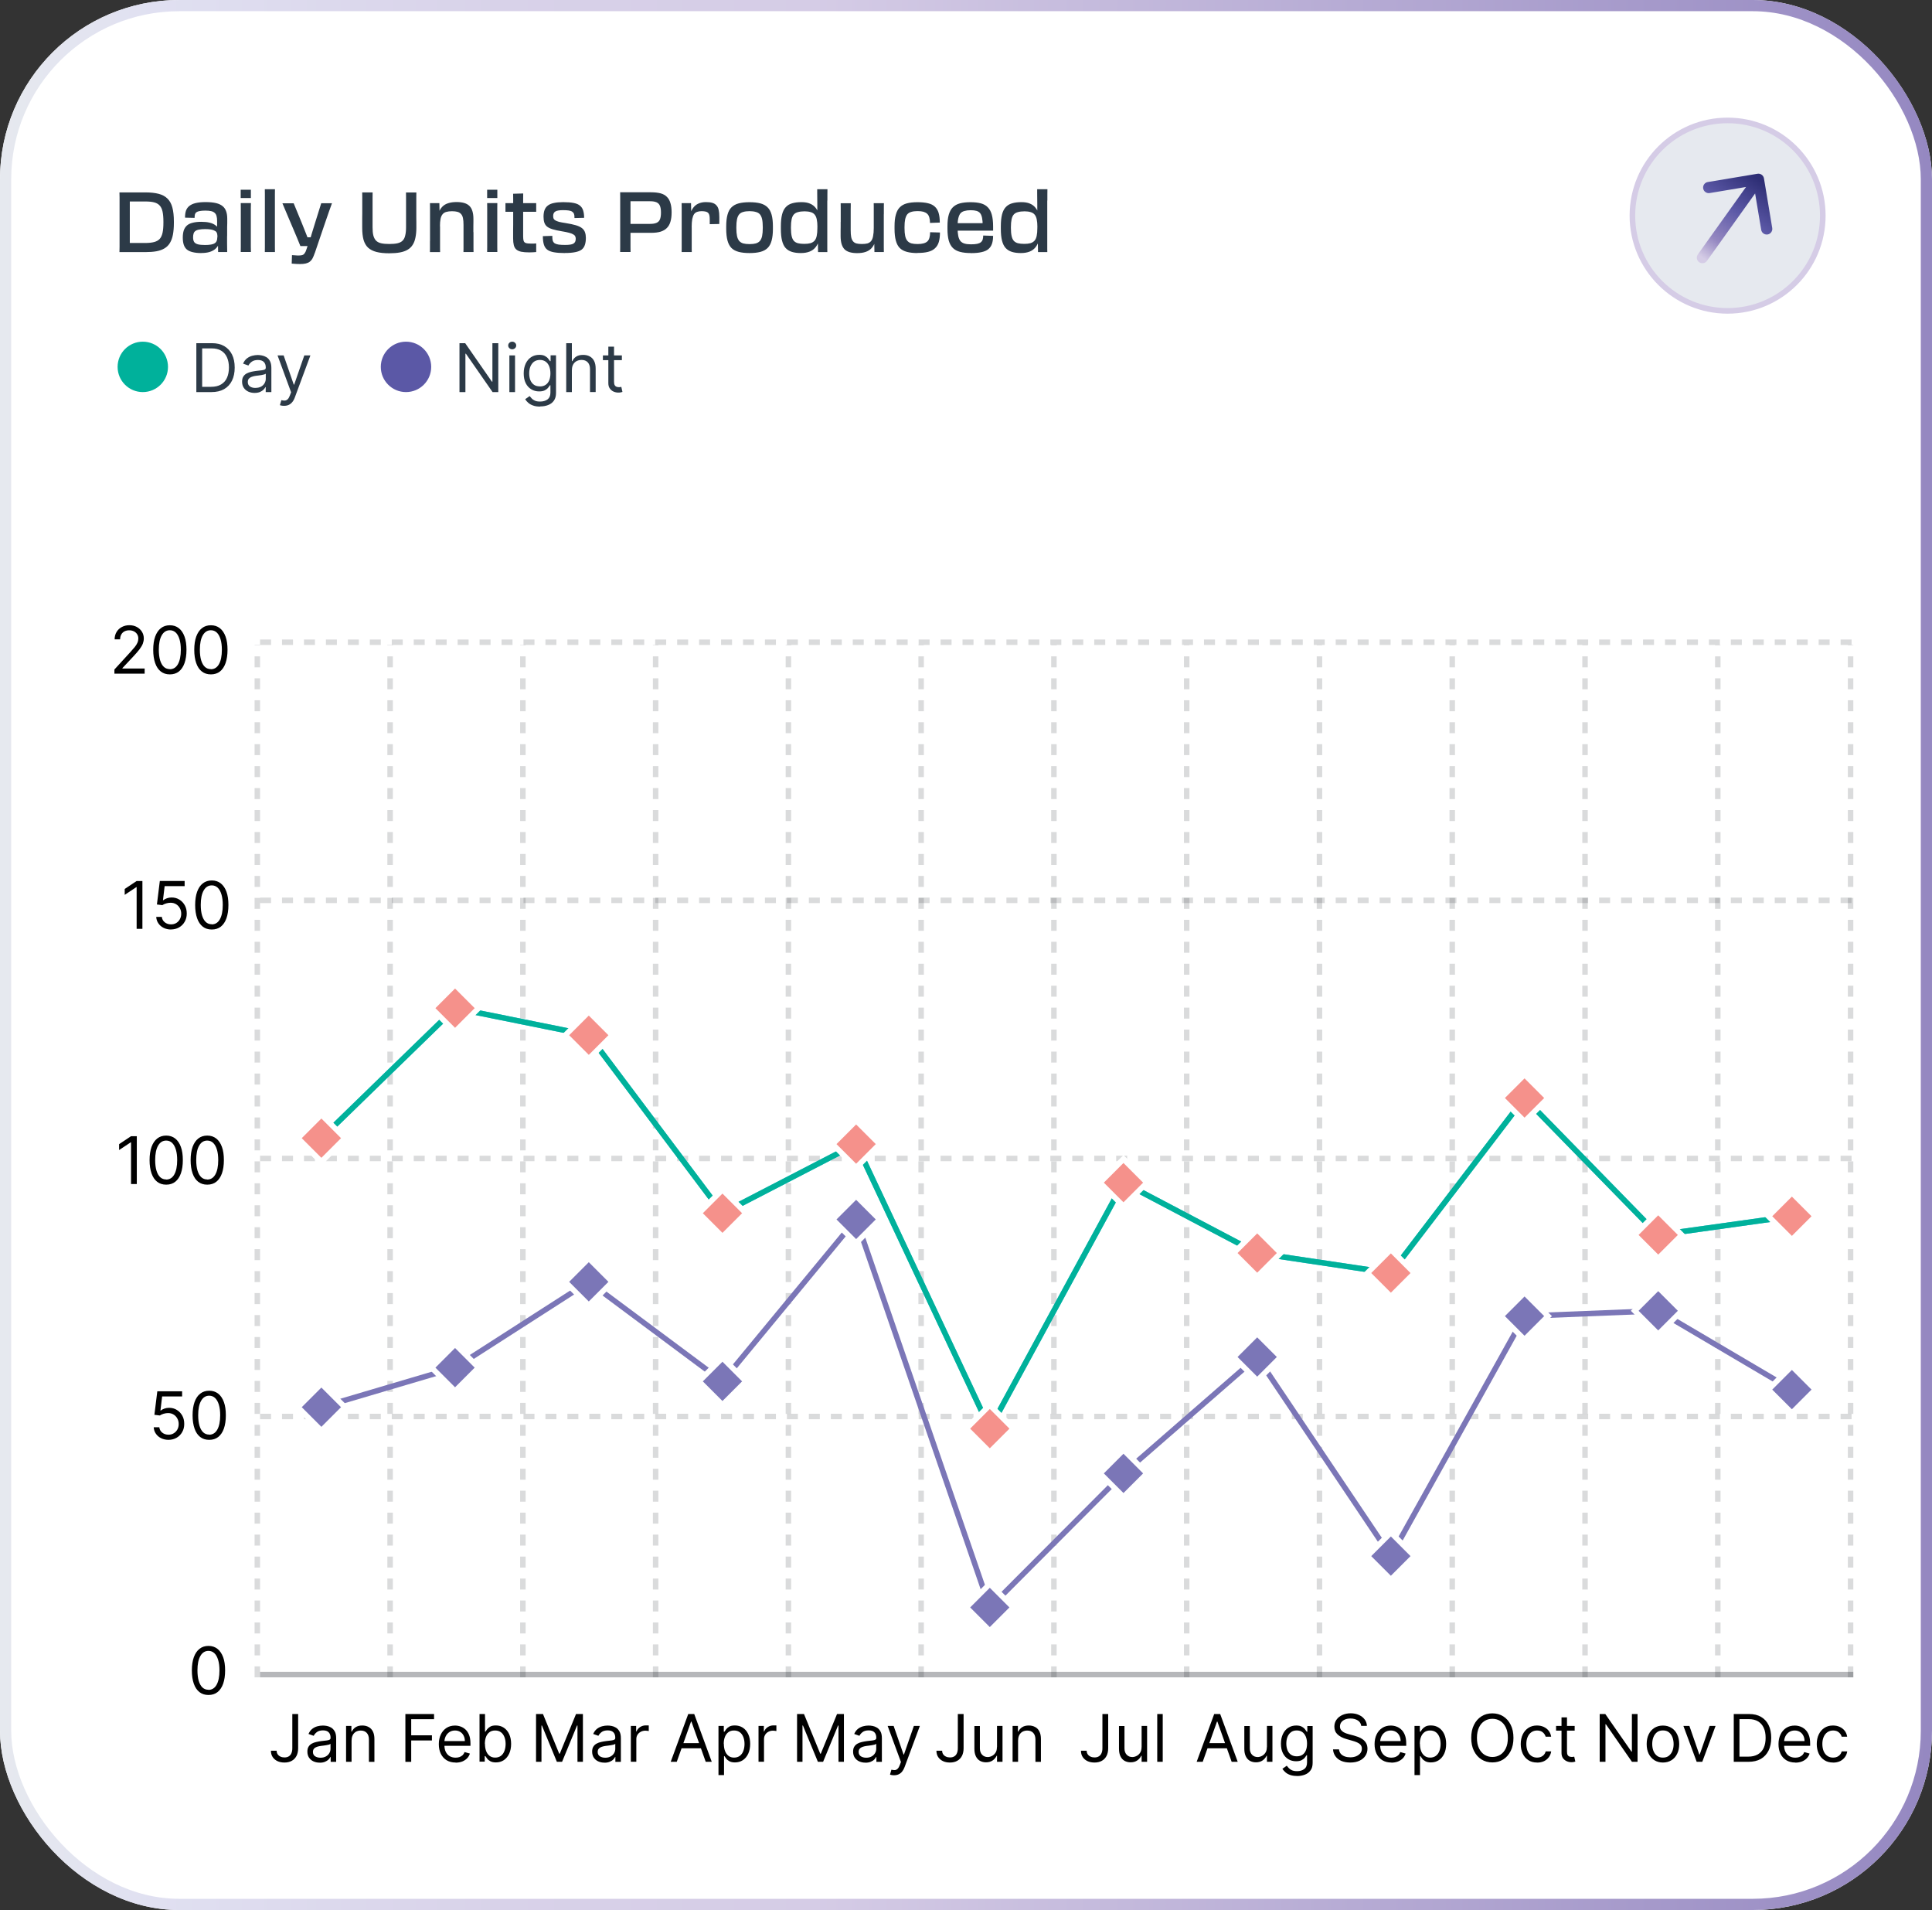 <?xml version="1.0" encoding="UTF-8"?> <svg xmlns="http://www.w3.org/2000/svg" xmlns:xlink="http://www.w3.org/1999/xlink" id="Layer_1" viewBox="0 0 345 341"><rect x="0" y="0" width="345" height="341" fill="#333333" stroke="none"/><defs><style>.cls-1,.cls-2,.cls-3,.cls-4,.cls-5,.cls-6,.cls-7,.cls-8{fill:none;}.cls-2{stroke:#7b76b7;}.cls-2,.cls-9,.cls-3,.cls-10,.cls-5,.cls-6,.cls-11,.cls-8{stroke-width:.98px;}.cls-9{fill:#7b76b7;}.cls-9,.cls-10,.cls-11{stroke:#fff;}.cls-12{fill:#2c3a47;}.cls-13{fill:#5b58a6;}.cls-14{fill:url(#linear-gradient);}.cls-3{stroke:rgba(13,14,26,.15);stroke-dasharray:1.96;}.cls-10{fill:#f5918b;}.cls-15{fill:#fff;}.cls-4{stroke-width:.57px;}.cls-4,.cls-5{stroke:#00b19b;}.cls-6{stroke:#3cc4df;}.cls-16{fill:#e6e9ef;stroke:#d5cce6;}.cls-11{fill:#3cc4df;}.cls-7{stroke:url(#linear-gradient-2);stroke-width:2px;}.cls-17{clip-path:url(#clippath);}.cls-18{fill:#00b19b;}.cls-8{stroke:rgba(13,14,26,.3);}</style><clipPath id="clippath"><rect class="cls-1" width="345" height="341" rx="32" ry="32"></rect></clipPath><linearGradient id="linear-gradient" x1="70" y1="440" x2="80" y2="454" gradientTransform="translate(234 486) scale(1 -1)" gradientUnits="userSpaceOnUse"><stop offset="0" stop-color="#d5cce6"></stop><stop offset=".23" stop-color="#9588c1"></stop><stop offset=".6" stop-color="#5b58a6"></stop><stop offset="1" stop-color="#2e2e75"></stop></linearGradient><linearGradient id="linear-gradient-2" x1="-234" y1="315.5" x2="111" y2="315.5" gradientTransform="translate(234 486) scale(1 -1)" gradientUnits="userSpaceOnUse"><stop offset="0" stop-color="#e6e9ef"></stop><stop offset=".08" stop-color="#e0e0f1"></stop><stop offset=".26" stop-color="#d8d2e9"></stop><stop offset=".42" stop-color="#d5cce6"></stop><stop offset="1" stop-color="#9588c1"></stop></linearGradient></defs><g class="cls-17"><rect class="cls-15" width="345" height="341" rx="32" ry="32"></rect><path class="cls-12" d="M21.35,42.96v-7.71c0-.32,0-.62-.02-.9h4.62c.95,0,1.75.09,2.4.26.65.17,1.17.46,1.56.85.4.39.69.92.87,1.59.18.67.27,1.51.27,2.51v.24c0,.8-.06,1.5-.17,2.09-.11.58-.29,1.08-.54,1.49-.24.4-.56.72-.96.96-.4.24-.89.42-1.45.52-.56.1-1.22.15-1.98.15h-4.62c.01-.3.02-.61.02-.93v-1.11ZM23.18,43.81l-.42-.43h3.19c.63,0,1.16-.06,1.58-.17s.75-.3.99-.56c.24-.27.41-.64.51-1.11.1-.47.15-1.07.15-1.8v-.15c0-.73-.05-1.33-.15-1.8-.1-.47-.27-.83-.51-1.09-.24-.27-.57-.46-.99-.57-.41-.11-.94-.16-1.58-.16h-3.19l.42-.44v8.28ZM40.55,42.15v1.32c0,.43,0,.94.02,1.53h-1.62l-.03-1.49.03-.56-.13-.57v-.38l.21-.56-.26-.54v-1.44c0-.36-.03-.65-.1-.88-.06-.24-.17-.43-.33-.57-.16-.15-.38-.26-.66-.32-.27-.06-.62-.09-1.03-.09s-.74.03-.99.08c-.25.04-.44.11-.58.21-.13.09-.22.22-.27.39-.04.17-.06.38-.06.62l-1.71-.04c0-.48.05-.9.17-1.25.13-.35.33-.63.61-.85.29-.23.67-.4,1.14-.51.47-.11,1.04-.17,1.72-.17.77,0,1.4.06,1.9.18s.9.31,1.19.56c.29.24.49.55.62.93.13.37.19.81.19,1.32v.79c0,.23,0,.46-.02.67v1.61ZM35.93,45.18c-.61,0-1.13-.06-1.56-.17-.42-.1-.76-.26-1.02-.48-.25-.22-.43-.51-.54-.85s-.17-.77-.17-1.26.06-.92.17-1.27c.12-.36.31-.65.57-.89.26-.23.6-.39,1.02-.49.42-.11.94-.17,1.54-.17s1.08.05,1.49.15.75.25,1.02.45c.28.19.49.43.63.72.15.29.24.62.27,1.01l-.54.09c0-.18-.03-.33-.1-.47-.06-.14-.17-.26-.35-.34-.16-.1-.38-.18-.66-.23-.27-.05-.62-.08-1.05-.08s-.82.03-1.11.09c-.29.05-.51.14-.66.26-.15.11-.26.26-.31.45-.06.18-.09.4-.09.67,0,.35.06.62.19.83.13.19.35.33.67.42.32.08.74.12,1.28.12.43,0,.78-.03,1.06-.08.29-.05.51-.13.67-.24.17-.11.28-.25.35-.42.07-.17.1-.38.1-.62l.54.14c-.03.39-.12.75-.27,1.08-.15.33-.36.62-.63.85-.27.23-.61.41-1.03.54-.41.12-.9.18-1.49.18ZM43,42.97v-5.81c0-.33,0-.63-.01-.9h1.82c-.01.27-.02.57-.02.9v6.9c0,.32,0,.63.02.93h-1.82c.01-.3.01-.61.01-.93v-1.1ZM42.98,33.87h1.82v1.49h-1.82v-1.49ZM47.3,42.97v-8.29c0-.33,0-.63-.01-.9h1.81c-.01.27-.01.57-.01.9v9.39c0,.32,0,.63.01.93h-1.81c0-.3.01-.61.01-.93v-1.1ZM56.22,45.13c-.13.39-.26.72-.4.98-.14.26-.31.46-.49.6-.19.15-.43.26-.72.33-.28.07-.62.1-1.03.1-.17,0-.34,0-.51-.01-.16,0-.32-.01-.48-.03-.16,0-.33-.02-.5-.04l.05-1.51c.17,0,.33.02.48.03.16.02.31.03.43.03h.41c.23,0,.42-.03.57-.09.15-.05.28-.16.39-.33.12-.16.22-.39.31-.69l.27-.81.45.24h-1.81c-.15-.39-.33-.83-.54-1.33s-.44-1.03-.67-1.59c-.23-.56-.47-1.12-.72-1.69-.24-.57-.47-1.11-.69-1.63-.22-.52-.42-.99-.59-1.4h2.01l1.41,3.42c.28.67.55,1.35.81,2.03.27.68.51,1.3.72,1.86l-.66-1.23h.93l-.52,1.18c.16-.55.34-1.16.54-1.83.21-.67.42-1.35.63-2.04l1.06-3.39h1.92c-.15.41-.33.91-.54,1.5-.2.58-.42,1.2-.65,1.88-.22.67-.45,1.35-.69,2.02-.23.67-.44,1.31-.65,1.91-.2.6-.38,1.12-.53,1.56ZM74.35,34.35c-.01.25-.01.54-.01.87v3.63c.01.27.01.56.01.86v.96c0,.67-.06,1.26-.17,1.77-.1.5-.26.93-.5,1.29-.22.35-.52.64-.9.86-.37.22-.83.38-1.37.48-.54.1-1.17.15-1.9.15-.91,0-1.67-.08-2.29-.24s-1.11-.42-1.49-.76c-.37-.35-.64-.82-.81-1.4-.16-.59-.24-1.31-.24-2.15v-1.82c.01-.27.01-.52.01-.75v-2.88c0-.32,0-.61-.01-.87h1.86c0,.28-.01.59-.01.92v5.3c0,.59.04,1.08.14,1.47.1.38.26.69.48.92.22.22.52.38.91.47s.88.13,1.46.13,1.07-.04,1.46-.13.69-.24.92-.47c.22-.23.38-.53.46-.92.1-.39.15-.88.15-1.47v-5.31c0-.33,0-.63-.01-.9h1.86ZM76.79,43.02v-5.85c0-.29,0-.59-.01-.9h1.68l.03,1.63-.09.62.18,1.97v3.9c.01.19.01.4.01.62h-1.82c.01-.22.01-.43.01-.63v-1.35ZM84.55,41.46v2.85c.01.21.01.44.01.69h-1.8c.01-.23.01-.44.01-.62v-4.22c0-.5-.03-.91-.1-1.23s-.18-.56-.35-.73c-.16-.18-.37-.31-.63-.38-.26-.07-.58-.11-.98-.11s-.72.04-1,.12c-.27.07-.49.2-.66.4-.17.19-.3.47-.38.83-.07.36-.11.83-.11,1.41l-.58-.36c.03-.77.12-1.41.28-1.92.17-.52.4-.94.69-1.25.29-.31.65-.53,1.08-.66.43-.14.93-.21,1.5-.21.53,0,.99.06,1.36.17s.69.28.93.52c.25.24.43.56.54.94.12.38.18.85.18,1.41v.51c0,.2,0,.45-.01.75v1.06ZM87,42.97v-5.81c0-.33,0-.63-.01-.9h1.82c-.01.27-.01.57-.01.9v6.9c0,.32,0,.63.01.93h-1.82c.01-.3.01-.61.01-.93v-1.1ZM86.99,33.87h1.82v1.49h-1.82v-1.49ZM92.33,37.81h-2.07v-1.54h5.49v1.54h-3.42ZM91.64,39.06v-3.57c0-.34,0-.64-.01-.9l1.8-.05c0,.32-.01.63-.01.93v6.74c0,.35.03.62.09.8.06.18.19.31.39.38.21.07.53.1.94.1h.43c.12-.01.28-.02.48-.03v1.54c-.19.02-.4.03-.58.04-.19.01-.4.02-.63.02-.6,0-1.1-.04-1.49-.12-.38-.09-.67-.23-.88-.42-.2-.19-.34-.44-.42-.76-.08-.32-.12-.72-.12-1.19v-1.53c0-.31.01-.63.01-.96v-1.02ZM100.89,45.18c-.8,0-1.45-.05-1.96-.14-.51-.09-.91-.24-1.2-.46-.29-.22-.49-.53-.61-.92-.12-.4-.18-.9-.18-1.5l1.69-.05v.21c0,.28.03.51.09.69.07.18.18.33.35.44.17.1.4.17.7.22.3.04.69.06,1.15.06.37,0,.68-.02.92-.06.25-.04.44-.1.58-.19.14-.09.24-.21.3-.35s.09-.31.09-.51c0-.16-.03-.3-.09-.42-.05-.13-.16-.24-.33-.34-.17-.11-.42-.21-.76-.3-.33-.09-.77-.18-1.32-.27-.66-.11-1.21-.23-1.64-.36-.42-.13-.75-.29-.99-.48-.23-.2-.39-.44-.48-.72-.09-.28-.14-.62-.14-1.03,0-.47.06-.87.18-1.2.13-.34.33-.61.6-.81.27-.21.63-.36,1.08-.45.45-.1,1-.15,1.65-.15.78,0,1.41.05,1.89.15.49.1.86.26,1.12.49.27.22.45.51.56.87.11.35.17.78.17,1.29l-1.73.04v-.22c0-.21-.03-.39-.09-.54-.06-.16-.17-.28-.32-.38-.14-.1-.35-.17-.61-.21-.27-.04-.61-.06-1.04-.06-.32,0-.59.02-.81.06-.22.03-.4.09-.54.18-.14.08-.24.19-.3.33-.06.14-.09.3-.09.48,0,.17.03.32.07.45.06.13.17.24.32.33s.37.17.66.26c.29.07.67.14,1.14.21.77.12,1.39.26,1.88.4.49.15.86.33,1.11.54s.42.45.51.74c.1.28.15.6.15.97,0,.49-.06.91-.18,1.26-.11.35-.31.63-.58.84-.28.21-.67.36-1.15.45-.48.1-1.08.15-1.82.15ZM111.15,41.58l.35-1.61h4.6c.47,0,.85-.06,1.12-.18.29-.12.5-.32.62-.61.13-.3.19-.71.19-1.22v-.03c0-.52-.07-.92-.19-1.2-.12-.29-.33-.49-.62-.62-.28-.12-.65-.18-1.12-.18h-4.17l.66-.47v8.57c0,.28,0,.6.01.96h-1.86c.01-.36.01-.68.01-.96v-8.78c0-.28,0-.58-.01-.92h5.52c.68,0,1.25.07,1.71.19.47.13.85.34,1.12.63.29.28.5.65.63,1.11.14.45.21.99.21,1.62v.06c0,.64-.07,1.19-.21,1.65-.13.45-.34.82-.63,1.11-.28.29-.65.51-1.12.66-.46.14-1.03.21-1.71.21h-2.95c-.32-.01-.62-.01-.9-.01h-1.26ZM122.93,40.2c.03-.7.11-1.31.26-1.82.15-.52.35-.95.6-1.29.26-.34.57-.59.94-.75.38-.17.82-.26,1.32-.26.46,0,.84.04,1.14.13.31.09.56.24.74.45.19.2.33.47.4.81.08.34.12.76.12,1.27v.63c0,.22,0,.42-.01.62l-1.7.03v-.87c0-.28-.02-.51-.06-.69-.04-.19-.11-.34-.22-.45-.1-.11-.25-.19-.43-.23-.19-.05-.44-.08-.74-.08s-.56.04-.78.12c-.22.07-.41.2-.56.4-.14.2-.25.49-.33.87-.07.38-.11.88-.11,1.49l-.58-.4ZM121.73,43.02v-5.85c0-.29,0-.59-.01-.9h1.68l.03,1.63-.09.62.18,2.08v3.78c.01.19.01.4.01.62h-1.81c0-.22.01-.43.01-.63v-1.35ZM133.84,45.18c-.75,0-1.39-.07-1.93-.21-.53-.14-.96-.37-1.29-.69-.32-.33-.56-.77-.71-1.33s-.23-1.26-.23-2.08v-.45c0-.84.08-1.53.23-2.08.15-.56.38-1,.71-1.32.33-.33.76-.57,1.29-.71.54-.14,1.18-.21,1.93-.21s1.4.07,1.94.21c.53.14.96.38,1.29.71.33.32.57.76.72,1.32.15.55.23,1.24.23,2.08v.45c0,.83-.08,1.52-.23,2.08s-.39,1.01-.72,1.33c-.33.32-.76.55-1.29.69-.53.14-1.18.21-1.94.21ZM133.84,43.58c.45,0,.83-.04,1.12-.12.31-.09.56-.24.74-.45.18-.21.31-.5.39-.87.08-.38.12-.86.12-1.44v-.12c0-.59-.04-1.07-.12-1.44-.08-.37-.21-.66-.39-.87-.18-.21-.42-.35-.74-.43-.3-.09-.67-.14-1.12-.14s-.82.05-1.12.14c-.3.08-.54.22-.72.43-.18.21-.31.5-.39.87-.08.37-.12.85-.12,1.44v.12c0,.58.04,1.06.12,1.44.08.37.21.66.39.87.18.21.42.36.72.45.3.08.68.12,1.12.12ZM147.73,35.81v8.6c0,.2.01.4.01.6h-1.66l-.03-1.63.09-.62-.18-2.04v-.15l.14-1.85-.15-.9v-1.22c0-.41,0-.8-.01-1.17,0-.37,0-.69-.01-.97v-.68h1.83c0,.26-.01.56-.01.9v1.12ZM143.03,45.18c-.63,0-1.17-.07-1.62-.21s-.82-.37-1.12-.69c-.29-.32-.5-.76-.64-1.32-.14-.56-.21-1.26-.21-2.1v-.45c0-.84.07-1.54.21-2.1.14-.56.36-1,.66-1.32.3-.33.68-.56,1.14-.69.47-.14,1.03-.21,1.67-.21.59,0,1.1.08,1.51.26.42.17.76.43,1.04.78.27.34.47.77.61,1.29.15.51.24,1.1.26,1.77l-.57.38c0-.57-.04-1.04-.12-1.41-.08-.37-.21-.66-.39-.86-.18-.21-.41-.35-.71-.43-.29-.09-.65-.14-1.07-.14-.47,0-.86.05-1.18.14-.31.08-.56.22-.75.43-.18.2-.31.49-.39.86-.08.37-.12.84-.12,1.42v.12c0,.57.04,1.05.12,1.42.08.37.21.66.39.87.18.2.42.34.72.43.31.08.69.12,1.14.12s.81-.04,1.11-.12c.3-.09.54-.24.72-.43.19-.21.32-.5.4-.87.08-.37.12-.84.12-1.41l.57.36c-.02.68-.1,1.28-.26,1.78-.14.51-.35.94-.63,1.29-.28.35-.64.61-1.07.78-.43.17-.95.26-1.54.26ZM150.13,39.62v-2.46c0-.27,0-.56-.01-.88h1.8v.56c0,.17,0,.34-.01.52v3.75c0,.49.03.9.09,1.22.07.32.18.57.33.75.15.18.35.31.6.38.26.07.58.1.97.1s.72-.03.99-.1c.27-.08.49-.22.66-.42.17-.21.29-.51.36-.89.08-.38.12-.87.12-1.47l.59.36c-.03.79-.13,1.45-.3,1.99-.16.53-.39.95-.68,1.27-.29.31-.65.54-1.08.68-.42.14-.91.21-1.49.21-.53,0-.98-.06-1.35-.17-.37-.11-.68-.28-.92-.52-.23-.24-.4-.56-.52-.95-.11-.39-.17-.86-.17-1.41v-.99c.01-.22.01-.46.01-.71v-.82ZM157.82,38.25v5.85c0,.29,0,.59.01.9h-1.68l-.03-1.63.09-.62-.18-2.08v-3.78c0-.2,0-.4-.01-.61h1.82c0,.22,0,.43-.01.63v1.35ZM163.84,45.18c-.73,0-1.36-.07-1.89-.21-.52-.14-.95-.37-1.28-.69-.32-.33-.55-.77-.7-1.33-.15-.56-.23-1.26-.23-2.08v-.45c0-.84.07-1.53.23-2.08.15-.56.38-1,.7-1.32.32-.33.74-.57,1.26-.71.53-.14,1.16-.21,1.9-.21s1.38.06,1.89.19c.51.12.91.32,1.21.6.31.28.54.66.68,1.12.14.47.21,1.05.21,1.73l-1.75.06c0-.38-.04-.7-.12-.96-.07-.27-.19-.49-.36-.65-.17-.17-.4-.29-.68-.38-.28-.08-.64-.12-1.07-.12s-.81.05-1.11.14c-.29.08-.52.22-.71.43-.17.21-.29.5-.38.87-.08.37-.12.85-.12,1.44v.12c0,.58.04,1.06.12,1.44.08.37.21.66.39.87.18.21.42.36.71.45.3.08.66.12,1.1.12s.79-.04,1.08-.12c.29-.08.52-.2.69-.36.17-.16.29-.38.36-.65.08-.27.12-.6.12-.98l1.76.05c0,.67-.07,1.24-.21,1.71-.14.46-.37.83-.69,1.12-.31.29-.72.5-1.24.63-.51.13-1.14.19-1.88.19ZM173.38,45.18c-.76,0-1.4-.07-1.93-.21s-.96-.37-1.29-.69c-.33-.33-.58-.77-.74-1.33-.15-.56-.23-1.26-.23-2.08v-.45c0-.84.07-1.53.23-2.08.16-.56.4-1,.72-1.32.33-.33.75-.57,1.27-.71s1.15-.21,1.88-.21,1.37.07,1.88.21.92.38,1.23.71c.32.32.56.76.71,1.32.15.55.23,1.24.23,2.08v.76h-6.86v-1.33h5.97l-.97,1.06v-.65c0-.55-.04-1-.11-1.35-.07-.36-.18-.64-.34-.84-.16-.2-.38-.34-.66-.42-.27-.08-.62-.12-1.05-.12s-.79.05-1.1.14c-.3.08-.54.22-.72.43-.17.21-.29.51-.38.89s-.12.87-.12,1.47v.24c0,.58.04,1.06.12,1.44.08.38.21.68.39.9.19.21.43.36.74.45.31.09.7.13,1.15.13s.82-.03,1.1-.09c.28-.06.49-.15.65-.28.16-.13.27-.29.33-.49s.09-.44.09-.71l1.77.06c0,.55-.07,1.02-.2,1.41-.13.39-.35.71-.65.96-.29.24-.69.42-1.2.53-.5.12-1.13.18-1.9.18ZM187.01,35.81v8.6c0,.2.01.4.01.6h-1.66l-.03-1.63.09-.62-.18-2.04v-.15l.14-1.85-.15-.9v-1.22c0-.41,0-.8-.01-1.17,0-.37,0-.69-.01-.97v-.68h1.83c0,.26-.01.56-.01.9v1.12ZM182.32,45.18c-.63,0-1.17-.07-1.62-.21s-.82-.37-1.12-.69c-.29-.32-.51-.76-.65-1.32-.14-.56-.21-1.26-.21-2.1v-.45c0-.84.07-1.54.21-2.1.14-.56.36-1,.66-1.32.3-.33.68-.56,1.14-.69.47-.14,1.03-.21,1.67-.21.59,0,1.1.08,1.51.26.42.17.76.43,1.03.78.27.34.48.77.62,1.29.15.51.24,1.1.26,1.77l-.57.38c0-.57-.04-1.04-.12-1.41-.08-.37-.21-.66-.39-.86-.18-.21-.42-.35-.71-.43-.29-.09-.65-.14-1.07-.14-.47,0-.86.05-1.18.14-.31.08-.56.22-.75.43-.18.2-.31.49-.39.86-.08.37-.12.84-.12,1.42v.12c0,.57.04,1.05.12,1.42.08.37.21.66.39.87.18.2.42.34.72.43.31.08.69.12,1.14.12s.81-.04,1.11-.12c.3-.09.54-.24.72-.43.19-.21.32-.5.4-.87.08-.37.12-.84.12-1.41l.57.36c-.02.68-.11,1.28-.26,1.78-.14.51-.35.94-.63,1.29-.28.35-.63.61-1.06.78-.43.17-.95.26-1.55.26Z"></path><circle class="cls-18" cx="25.5" cy="65.5" r="4.5"></circle><path class="cls-12" d="M37.75,70h-2.69v-8.73h2.81c.85,0,1.57.17,2.17.52.6.35,1.06.85,1.39,1.5.32.65.48,1.42.48,2.33s-.16,1.69-.49,2.35c-.32.65-.8,1.16-1.41,1.51-.62.35-1.37.52-2.26.52ZM36.11,69.06h1.57c.72,0,1.32-.14,1.79-.42.47-.28.83-.67,1.06-1.19.23-.51.35-1.13.35-1.84s-.12-1.31-.35-1.82c-.23-.51-.57-.9-1.03-1.18-.46-.28-1.03-.41-1.71-.41h-1.69v6.85ZM45.47,70.15c-.41,0-.79-.08-1.13-.23-.34-.16-.61-.39-.81-.69-.2-.3-.3-.66-.3-1.09,0-.38.07-.68.22-.91.15-.24.35-.42.59-.55.25-.13.52-.23.82-.3.3-.07.6-.12.91-.16.4-.05.72-.09.97-.11.25-.03.43-.08.55-.14.12-.07.17-.18.17-.34v-.03c0-.42-.12-.75-.35-.98-.23-.23-.57-.35-1.04-.35s-.86.11-1.13.32c-.27.21-.46.43-.58.67l-.95-.34c.17-.4.4-.71.68-.93.29-.22.6-.38.94-.47.34-.09.68-.14,1.01-.14.21,0,.45.03.72.08.28.05.54.15.8.3.26.15.47.38.64.69.17.31.26.72.26,1.24v4.31h-1.01v-.89h-.05c-.07.14-.18.29-.34.46-.16.16-.37.3-.63.41-.26.11-.59.17-.97.17ZM45.62,69.25c.4,0,.73-.08,1.01-.23.28-.16.48-.36.62-.61.14-.25.21-.51.21-.78v-.92c-.04.05-.14.1-.28.14-.14.04-.31.08-.49.11-.18.03-.37.05-.54.08-.17.02-.31.04-.42.05-.26.03-.51.09-.73.17-.22.07-.41.19-.55.34-.14.15-.2.35-.2.61,0,.35.13.61.39.79.26.18.59.26.99.26ZM50.72,72.45c-.17,0-.32-.01-.46-.04-.13-.03-.23-.05-.28-.08l.26-.89c.24.06.46.09.65.07.19-.02.35-.1.5-.25.15-.15.28-.39.4-.72l.19-.51-2.42-6.58h1.09l1.81,5.22h.07l1.81-5.22h1.09l-2.78,7.5c-.12.34-.28.62-.46.84-.18.22-.4.39-.64.5-.24.11-.51.16-.82.16Z"></path><circle class="cls-13" cx="72.5" cy="65.5" r="4.5"></circle><path class="cls-12" d="M88.98,61.27v8.73h-1.02l-4.76-6.85h-.09v6.85h-1.06v-8.73h1.02l4.77,6.87h.09v-6.87h1.04ZM90.96,70v-6.55h1.01v6.55h-1.01ZM91.47,62.36c-.2,0-.37-.07-.51-.2-.14-.13-.21-.29-.21-.48s.07-.35.21-.48c.14-.13.31-.2.51-.2s.36.07.5.2c.14.13.21.29.21.48s-.07.35-.21.48c-.14.13-.31.2-.5.2ZM96.45,72.59c-.49,0-.9-.06-1.25-.19-.35-.12-.64-.28-.87-.49-.23-.2-.41-.41-.55-.64l.8-.56c.09.12.21.26.35.41.14.16.33.29.57.4.24.12.56.17.96.17.53,0,.96-.13,1.31-.38.34-.26.52-.66.52-1.2v-1.33h-.09c-.07.12-.18.27-.32.44-.13.17-.33.33-.58.46-.25.13-.59.2-1.01.2-.53,0-1-.12-1.42-.38-.42-.25-.75-.61-.99-1.09-.24-.48-.36-1.06-.36-1.74s.12-1.25.35-1.75c.24-.5.56-.89.98-1.16.42-.28.91-.41,1.46-.41.43,0,.76.07,1.01.21.25.14.45.3.58.48.14.18.24.32.32.43h.1v-1.04h.97v6.73c0,.56-.13,1.02-.38,1.37-.25.36-.59.61-1.02.78-.43.17-.9.25-1.42.25ZM96.41,68.99c.4,0,.74-.09,1.02-.28.28-.18.49-.45.64-.8.14-.35.22-.76.22-1.24s-.07-.89-.21-1.25c-.14-.36-.35-.64-.63-.85-.28-.2-.62-.31-1.03-.31s-.78.11-1.07.32c-.28.22-.49.51-.64.87-.14.36-.21.77-.21,1.21s.07.86.21,1.21c.14.35.36.62.64.82.28.2.64.29,1.06.29ZM102.12,66.06v3.94h-1.01v-8.73h1.01v3.2h.09c.15-.34.38-.61.69-.81.31-.2.72-.3,1.24-.3.45,0,.84.09,1.17.27.33.18.6.45.78.81.19.36.28.83.28,1.39v4.16h-1.01v-4.09c0-.52-.14-.92-.4-1.21-.27-.29-.64-.43-1.11-.43-.33,0-.62.07-.89.21-.26.14-.46.34-.61.61-.15.27-.22.59-.22.97ZM111.05,63.45v.85h-3.39v-.85h3.39ZM108.65,61.89h1v6.24c0,.28.04.5.12.64.08.14.19.23.32.28.13.05.27.07.42.07.11,0,.2,0,.27-.02.07-.01.13-.03.17-.03l.2.9c-.07.03-.16.05-.29.08-.12.03-.28.04-.46.04-.28,0-.56-.06-.84-.18-.27-.12-.49-.31-.67-.56-.18-.25-.26-.57-.26-.95v-6.51Z"></path><path d="M20.43,120.28v-.75l2.82-3.08c.33-.36.6-.67.82-.94.21-.27.37-.52.47-.76.11-.24.16-.49.16-.75,0-.3-.07-.56-.22-.78-.14-.22-.34-.39-.58-.51-.25-.12-.52-.18-.83-.18-.33,0-.61.07-.86.2-.24.13-.43.32-.56.56-.13.24-.2.52-.2.85h-.98c0-.5.12-.94.35-1.32.23-.38.54-.67.94-.88.4-.21.85-.32,1.35-.32s.94.11,1.33.32c.39.21.69.5.91.85.22.36.33.76.33,1.19,0,.31-.06.62-.17.92-.11.3-.31.63-.58,1-.27.36-.66.81-1.15,1.33l-1.92,2.05v.07h3.97v.92h-5.38ZM30.32,120.4c-.63,0-1.16-.17-1.6-.51-.44-.34-.78-.84-1.01-1.5-.23-.66-.35-1.45-.35-2.38s.12-1.71.35-2.36c.24-.65.57-1.15,1.02-1.5.44-.35.98-.52,1.6-.52s1.15.17,1.6.52c.44.34.78.84,1.02,1.5.24.65.35,1.44.35,2.36s-.12,1.72-.35,2.38c-.23.65-.57,1.15-1.01,1.5-.44.34-.98.51-1.6.51ZM30.32,119.48c.62,0,1.11-.3,1.45-.9.34-.6.52-1.46.52-2.57,0-.74-.08-1.37-.24-1.89-.16-.52-.38-.92-.67-1.19-.29-.27-.64-.41-1.05-.41-.62,0-1.1.3-1.45.91-.35.61-.52,1.46-.52,2.57,0,.74.08,1.37.23,1.88.16.52.38.91.67,1.18.29.27.65.4,1.06.4ZM37.65,120.4c-.63,0-1.16-.17-1.6-.51-.44-.34-.78-.84-1.01-1.5-.23-.66-.35-1.45-.35-2.38s.12-1.71.35-2.36c.24-.65.57-1.15,1.02-1.5.44-.35.98-.52,1.6-.52s1.15.17,1.6.52c.44.34.78.84,1.02,1.5.24.65.35,1.44.35,2.36s-.12,1.72-.35,2.38c-.23.65-.57,1.15-1.01,1.5-.44.34-.98.51-1.6.51ZM37.65,119.48c.62,0,1.11-.3,1.45-.9.34-.6.52-1.46.52-2.57,0-.74-.08-1.37-.24-1.89-.16-.52-.38-.92-.67-1.19-.29-.27-.64-.41-1.05-.41-.62,0-1.1.3-1.45.91-.35.61-.52,1.46-.52,2.57,0,.74.08,1.37.23,1.88.16.52.38.91.67,1.18.29.27.65.4,1.06.4Z"></path><path d="M25.43,157.3v8.53h-1.03v-7.45h-.05l-2.08,1.38v-1.05l2.13-1.42h1.03ZM30.55,165.95c-.49,0-.93-.1-1.32-.29-.39-.19-.71-.46-.94-.8-.24-.34-.37-.73-.39-1.16h1c.04.39.21.71.52.96.31.25.69.37,1.12.37.35,0,.66-.08.93-.24.27-.16.49-.39.65-.68.16-.29.24-.62.24-.98s-.08-.7-.25-1c-.16-.29-.38-.53-.67-.7-.28-.17-.61-.26-.97-.26-.26,0-.53.04-.8.12-.27.08-.5.18-.68.31l-.97-.12.52-4.2h4.43v.92h-3.57l-.3,2.52h.05c.18-.14.39-.25.66-.35.26-.09.54-.14.82-.14.52,0,.99.12,1.4.38.41.25.73.59.97,1.02.24.43.35.92.35,1.47s-.12,1.03-.37,1.46c-.24.43-.57.76-1,1.01-.42.24-.91.37-1.45.37ZM37.81,165.95c-.63,0-1.16-.17-1.6-.51-.44-.35-.78-.84-1.01-1.5-.23-.65-.35-1.45-.35-2.37s.12-1.71.35-2.36c.24-.66.57-1.15,1.02-1.5.44-.35.98-.52,1.6-.52s1.15.17,1.6.52c.44.35.78.84,1.02,1.5.24.65.35,1.44.35,2.36s-.12,1.72-.35,2.37c-.23.65-.57,1.15-1.01,1.5-.44.34-.98.51-1.6.51ZM37.81,165.03c.62,0,1.11-.3,1.45-.9.34-.6.52-1.46.52-2.57,0-.74-.08-1.37-.24-1.89-.16-.52-.38-.92-.67-1.19-.29-.27-.64-.41-1.05-.41-.62,0-1.1.3-1.45.91-.35.61-.52,1.46-.52,2.57,0,.74.08,1.37.23,1.88.16.52.38.91.67,1.18.29.27.65.4,1.06.4Z"></path><path d="M24.43,202.86v8.53h-1.03v-7.45h-.05l-2.08,1.38v-1.05l2.13-1.42h1.03ZM29.67,211.5c-.63,0-1.16-.17-1.6-.51-.44-.34-.78-.84-1.01-1.5-.23-.65-.35-1.45-.35-2.37s.12-1.71.35-2.36c.24-.65.57-1.15,1.02-1.5.44-.35.98-.52,1.6-.52s1.15.17,1.6.52c.44.34.78.84,1.02,1.5.24.65.35,1.44.35,2.36s-.12,1.72-.35,2.37c-.23.65-.57,1.15-1.01,1.5-.44.34-.98.51-1.6.51ZM29.67,210.59c.62,0,1.11-.3,1.45-.9.34-.6.52-1.46.52-2.57,0-.74-.08-1.37-.24-1.89-.16-.52-.38-.91-.67-1.19-.29-.27-.64-.41-1.05-.41-.62,0-1.1.3-1.45.91-.35.6-.52,1.46-.52,2.57,0,.74.08,1.37.23,1.88.16.52.38.91.67,1.18.29.27.65.4,1.06.4ZM37,211.5c-.63,0-1.16-.17-1.6-.51-.44-.34-.78-.84-1.01-1.5-.23-.65-.35-1.45-.35-2.37s.12-1.71.35-2.36c.24-.65.57-1.15,1.02-1.5.44-.35.98-.52,1.6-.52s1.15.17,1.6.52c.44.34.78.84,1.02,1.5.24.65.35,1.44.35,2.36s-.12,1.72-.35,2.37c-.23.65-.57,1.15-1.01,1.5-.44.34-.98.51-1.6.51ZM37,210.59c.62,0,1.11-.3,1.45-.9.34-.6.52-1.46.52-2.57,0-.74-.08-1.37-.24-1.89-.16-.52-.38-.91-.67-1.19-.29-.27-.64-.41-1.05-.41-.62,0-1.1.3-1.45.91-.35.6-.52,1.46-.52,2.57,0,.74.08,1.37.23,1.88.16.52.38.91.67,1.18.29.27.65.4,1.06.4Z"></path><path d="M30.1,257.06c-.49,0-.93-.1-1.32-.29-.39-.19-.71-.46-.94-.8-.24-.34-.37-.73-.39-1.16h1c.04.39.21.71.52.96.31.25.69.37,1.12.37.35,0,.66-.08.93-.25.27-.16.49-.39.65-.67.16-.29.24-.62.24-.98s-.08-.7-.25-1c-.16-.29-.38-.53-.67-.7-.28-.17-.61-.26-.97-.26-.26,0-.53.04-.8.12-.27.08-.5.19-.68.31l-.97-.12.52-4.2h4.43v.92h-3.57l-.3,2.52h.05c.17-.14.39-.25.66-.35.26-.09.54-.14.82-.14.52,0,.99.12,1.4.38.41.25.73.59.97,1.02.24.43.35.92.35,1.48s-.12,1.03-.37,1.46c-.24.43-.57.76-1,1.01-.42.24-.91.37-1.45.37ZM37.35,257.06c-.63,0-1.16-.17-1.6-.51-.44-.34-.78-.84-1.01-1.5-.23-.66-.35-1.45-.35-2.38s.12-1.71.35-2.36c.24-.66.57-1.16,1.02-1.5.44-.35.98-.52,1.6-.52s1.15.17,1.6.52c.44.34.78.84,1.02,1.5.24.65.35,1.44.35,2.36s-.12,1.72-.35,2.38c-.23.65-.57,1.15-1.01,1.5-.44.34-.98.51-1.6.51ZM37.35,256.14c.62,0,1.11-.3,1.45-.9.34-.6.52-1.46.52-2.57,0-.74-.08-1.37-.24-1.89-.16-.52-.38-.91-.67-1.19-.29-.27-.64-.41-1.05-.41-.62,0-1.1.3-1.45.91-.35.61-.52,1.46-.52,2.57,0,.74.08,1.37.23,1.88.16.52.38.91.67,1.18.29.27.65.4,1.06.4Z"></path><path d="M37.22,302.61c-.63,0-1.16-.17-1.6-.51-.44-.35-.78-.84-1.01-1.5-.23-.65-.35-1.45-.35-2.37s.12-1.71.35-2.36c.24-.65.57-1.15,1.02-1.5.44-.35.98-.52,1.6-.52s1.15.17,1.6.52c.44.35.78.85,1.02,1.5.24.65.35,1.44.35,2.36s-.12,1.72-.35,2.37c-.23.65-.57,1.15-1.01,1.5-.44.34-.98.51-1.6.51ZM37.22,301.7c.62,0,1.11-.3,1.45-.9.34-.6.52-1.46.52-2.57,0-.74-.08-1.37-.24-1.89-.16-.52-.38-.92-.67-1.19-.29-.27-.64-.41-1.05-.41-.62,0-1.1.3-1.45.91-.35.61-.52,1.46-.52,2.57,0,.74.08,1.37.23,1.88.16.52.38.91.67,1.18.29.27.65.4,1.06.4Z"></path><line class="cls-3" x1="46.44" y1="114.66" x2="330.95" y2="114.66"></line><line class="cls-3" x1="46.44" y1="160.74" x2="330.95" y2="160.74"></line><line class="cls-3" x1="46.44" y1="206.82" x2="330.95" y2="206.82"></line><line class="cls-3" x1="46.44" y1="252.89" x2="330.95" y2="252.89"></line><line class="cls-8" x1="46.44" y1="298.97" x2="330.95" y2="298.97"></line><line class="cls-3" x1="45.95" y1="299.46" x2="45.95" y2="115.15"></line><line class="cls-3" x1="69.66" y1="299.46" x2="69.66" y2="115.15"></line><line class="cls-3" x1="93.37" y1="299.46" x2="93.37" y2="115.15"></line><line class="cls-3" x1="117.08" y1="299.46" x2="117.08" y2="115.15"></line><line class="cls-3" x1="140.79" y1="299.46" x2="140.79" y2="115.15"></line><line class="cls-3" x1="164.49" y1="299.46" x2="164.49" y2="115.15"></line><line class="cls-3" x1="188.2" y1="299.46" x2="188.2" y2="115.15"></line><line class="cls-3" x1="211.91" y1="299.46" x2="211.91" y2="115.15"></line><line class="cls-3" x1="235.62" y1="299.46" x2="235.62" y2="115.15"></line><line class="cls-3" x1="259.33" y1="299.46" x2="259.33" y2="115.15"></line><line class="cls-3" x1="283.04" y1="299.46" x2="283.04" y2="115.15"></line><line class="cls-3" x1="306.75" y1="299.46" x2="306.75" y2="115.15"></line><line class="cls-3" x1="330.46" y1="299.46" x2="330.46" y2="115.15"></line><path class="cls-6" d="M57.4,203.2l23.87-23.21,23.87,4.82,23.87,31.79,23.87-12.35,23.87,50.81,23.87-43.92,23.87,12.57,23.87,3.57,23.87-31.25,23.87,24.45,23.87-3.34M319.99,217.14h0Z"></path><path class="cls-11" d="M61.59,203.2l-4.2,4.2-4.2-4.2,4.2-4.2,4.2,4.2Z"></path><path class="cls-11" d="M85.46,179.99l-4.2,4.2-4.2-4.2,4.2-4.2,4.2,4.2Z"></path><path class="cls-11" d="M109.34,184.82l-4.2,4.2-4.2-4.2,4.2-4.2,4.2,4.2Z"></path><path class="cls-11" d="M133.21,216.6l-4.2,4.2-4.2-4.2,4.2-4.2,4.2,4.2Z"></path><path class="cls-11" d="M157.08,204.26l-4.2,4.2-4.2-4.2,4.2-4.2,4.2,4.2Z"></path><path class="cls-11" d="M180.95,255.06l-4.2,4.2-4.2-4.2,4.2-4.2,4.2,4.2Z"></path><path class="cls-11" d="M204.82,211.14l-4.2,4.2-4.2-4.2,4.2-4.2,4.2,4.2Z"></path><path class="cls-11" d="M228.7,223.71l-4.2,4.2-4.2-4.2,4.2-4.2,4.2,4.2Z"></path><path class="cls-11" d="M252.57,227.28l-4.2,4.2-4.2-4.2,4.2-4.2,4.2,4.2Z"></path><path class="cls-11" d="M276.44,196.03l-4.2,4.2-4.2-4.2,4.2-4.2,4.2,4.2Z"></path><path class="cls-11" d="M300.31,220.48l-4.2,4.2-4.2-4.2,4.2-4.2,4.2,4.2Z"></path><path class="cls-11" d="M324.18,217.14l-4.2,4.2-4.2-4.2,4.2-4.2,4.2,4.2Z"></path><path class="cls-5" d="M57.4,203.2l23.87-23.21,23.87,4.82,23.87,31.79,23.87-12.35,23.87,50.81,23.87-43.92,23.87,12.57,23.87,3.57,23.87-31.25,23.87,24.45,23.87-3.34M319.99,217.14h0Z"></path><rect class="cls-4" x="57.68" y="203.48" width=".57" height=".67"></rect><path class="cls-10" d="M61.59,203.2l-4.2,4.2-4.2-4.2,4.2-4.2,4.2,4.2Z"></path><rect class="cls-4" x="81.55" y="180.28" width=".57" height=".67"></rect><path class="cls-10" d="M85.46,179.99l-4.2,4.2-4.2-4.2,4.2-4.2,4.2,4.2Z"></path><rect class="cls-4" x="105.42" y="185.1" width=".57" height=".67"></rect><path class="cls-10" d="M109.34,184.82l-4.2,4.2-4.2-4.2,4.2-4.2,4.2,4.2Z"></path><rect class="cls-4" x="129.3" y="216.89" width=".57" height=".67"></rect><path class="cls-10" d="M133.21,216.6l-4.2,4.2-4.2-4.2,4.2-4.2,4.2,4.2Z"></path><rect class="cls-4" x="153.17" y="204.54" width=".57" height=".67"></rect><path class="cls-10" d="M157.08,204.26l-4.2,4.2-4.2-4.2,4.2-4.2,4.2,4.2Z"></path><rect class="cls-4" x="177.04" y="255.35" width=".57" height=".67"></rect><path class="cls-10" d="M180.95,255.06l-4.2,4.2-4.2-4.2,4.2-4.2,4.2,4.2Z"></path><rect class="cls-4" x="200.91" y="211.43" width=".57" height=".67"></rect><path class="cls-10" d="M204.82,211.14l-4.2,4.2-4.2-4.2,4.2-4.2,4.2,4.2Z"></path><rect class="cls-4" x="224.78" y="223.99" width=".57" height=".67"></rect><path class="cls-10" d="M228.7,223.71l-4.2,4.2-4.2-4.2,4.2-4.2,4.2,4.2Z"></path><rect class="cls-4" x="248.66" y="227.56" width=".57" height=".67"></rect><path class="cls-10" d="M252.57,227.28l-4.2,4.2-4.2-4.2,4.2-4.2,4.2,4.2Z"></path><rect class="cls-4" x="272.53" y="196.32" width=".57" height=".67"></rect><path class="cls-10" d="M276.44,196.03l-4.2,4.2-4.2-4.2,4.2-4.2,4.2,4.2Z"></path><rect class="cls-4" x="296.4" y="220.76" width=".57" height=".67"></rect><path class="cls-10" d="M300.31,220.48l-4.2,4.2-4.2-4.2,4.2-4.2,4.2,4.2Z"></path><rect class="cls-4" x="320.27" y="217.43" width=".57" height=".67"></rect><path class="cls-10" d="M324.18,217.14l-4.2,4.2-4.2-4.2,4.2-4.2,4.2,4.2Z"></path><path class="cls-2" d="M57.4,251.23l23.87-7.06,23.87-15.32,23.87,17.77,23.87-28.91,23.87,69.27,23.87-23.93,23.87-20.78,23.87,35.55,23.87-42.85,23.87-.95,23.87,14.07M319.99,248.09h0Z"></path><path class="cls-9" d="M61.59,251.23l-4.2,4.2-4.2-4.2,4.2-4.2,4.2,4.2Z"></path><path class="cls-9" d="M85.46,244.17l-4.2,4.2-4.2-4.2,4.2-4.2,4.2,4.2Z"></path><path class="cls-9" d="M109.34,228.85l-4.2,4.2-4.2-4.2,4.2-4.2,4.2,4.2Z"></path><path class="cls-9" d="M133.21,246.62l-4.2,4.2-4.2-4.2,4.2-4.2,4.2,4.2Z"></path><path class="cls-9" d="M157.08,217.71l-4.2,4.2-4.2-4.2,4.2-4.2,4.2,4.2Z"></path><path class="cls-9" d="M180.95,286.98l-4.2,4.2-4.2-4.2,4.2-4.2,4.2,4.2Z"></path><path class="cls-9" d="M204.82,263.05l-4.2,4.2-4.2-4.2,4.2-4.2,4.2,4.2Z"></path><path class="cls-9" d="M228.7,242.27l-4.2,4.2-4.2-4.2,4.2-4.2,4.2,4.2Z"></path><path class="cls-9" d="M252.57,277.82l-4.2,4.2-4.2-4.2,4.2-4.2,4.2,4.2Z"></path><path class="cls-9" d="M276.44,234.97l-4.2,4.2-4.2-4.2,4.2-4.2,4.2,4.2Z"></path><path class="cls-9" d="M300.31,234.02l-4.2,4.2-4.2-4.2,4.2-4.2,4.2,4.2Z"></path><path class="cls-9" d="M324.18,248.09l-4.2,4.2-4.2-4.2,4.2-4.2,4.2,4.2Z"></path><path d="M52.21,306.01h1.03v6.1c0,.54-.1,1.01-.3,1.39-.2.38-.48.67-.85.87-.36.2-.79.3-1.29.3-.47,0-.88-.08-1.25-.25-.36-.17-.65-.42-.86-.73-.21-.32-.31-.69-.31-1.13h1.02c0,.24.06.45.18.63.12.18.29.32.5.42.21.1.45.15.72.15.3,0,.55-.06.76-.19s.37-.31.47-.55c.11-.24.17-.54.17-.9v-6.1ZM57.07,314.69c-.41,0-.77-.08-1.1-.23-.33-.15-.59-.38-.79-.67-.19-.29-.29-.65-.29-1.07,0-.37.07-.66.22-.89.14-.23.34-.41.58-.54.24-.13.51-.23.8-.29.29-.07.59-.12.89-.16.39-.05.7-.09.95-.11.24-.03.42-.07.53-.14.11-.06.17-.17.17-.33v-.03c0-.41-.11-.73-.34-.96-.22-.23-.56-.34-1.01-.34s-.84.1-1.1.31c-.27.21-.45.43-.56.66l-.93-.33c.17-.39.39-.69.67-.91.28-.22.59-.37.92-.46.33-.09.66-.13.98-.13.21,0,.44.02.71.07.27.05.53.15.78.3.25.15.46.38.63.68.17.3.25.71.25,1.22v4.21h-.98v-.87h-.05c-.07.14-.18.29-.33.45-.16.16-.36.29-.62.4-.26.11-.57.17-.95.17ZM57.22,313.81c.39,0,.72-.08.98-.23.27-.15.47-.35.61-.59.14-.24.21-.49.21-.76v-.9s-.13.1-.27.14c-.14.04-.3.07-.48.1-.18.03-.36.05-.53.08-.17.02-.31.04-.41.05-.26.03-.49.09-.72.16-.22.07-.4.18-.53.33-.13.14-.2.34-.2.59,0,.34.13.6.38.77.26.17.58.26.97.26ZM62.78,310.69v3.85h-.98v-6.4h.95v1h.08c.15-.32.38-.59.68-.78.31-.2.7-.3,1.18-.3.43,0,.81.09,1.14.27.32.17.58.44.76.8.18.36.27.8.27,1.35v4.07h-.98v-4c0-.5-.13-.89-.39-1.17-.26-.28-.62-.42-1.07-.42-.31,0-.59.07-.84.2-.24.14-.44.33-.58.6-.14.26-.21.58-.21.95Z"></path><path d="M72.39,314.54v-8.53h5.12v.92h-4.08v2.88h3.7v.92h-3.7v3.82h-1.03ZM81.35,314.67c-.62,0-1.15-.14-1.6-.41-.44-.27-.79-.66-1.03-1.15-.24-.49-.36-1.07-.36-1.72s.12-1.23.36-1.73c.24-.5.58-.89,1.01-1.17.43-.28.94-.42,1.52-.42.33,0,.66.05.99.17.32.11.62.29.89.54.27.25.48.58.64.98.16.41.24.91.24,1.51v.42h-4.93v-.85h3.93c0-.36-.07-.68-.22-.97-.14-.28-.34-.51-.61-.67-.26-.16-.57-.25-.92-.25-.39,0-.73.1-1.02.29-.28.19-.5.44-.65.75-.15.31-.23.64-.23.99v.57c0,.48.08.89.25,1.23.17.33.4.59.7.76.3.17.65.26,1.05.26.26,0,.49-.04.7-.11.21-.08.39-.19.55-.33.15-.15.27-.34.35-.56l.95.27c-.1.32-.27.61-.5.85-.24.24-.53.43-.87.57-.35.13-.74.2-1.17.2ZM85.63,314.54v-8.53h.98v3.15h.08c.07-.11.17-.25.3-.43.13-.17.32-.33.56-.47.24-.14.57-.21.99-.21.54,0,1.01.13,1.42.4.41.27.73.65.96,1.14.23.49.35,1.08.35,1.75s-.12,1.27-.35,1.76c-.23.49-.55.88-.96,1.15-.41.27-.88.4-1.41.4-.41,0-.74-.07-.99-.21-.25-.14-.44-.29-.57-.47-.13-.18-.24-.32-.31-.44h-.12v.98h-.95ZM86.6,311.34c0,.48.07.91.21,1.28.14.37.35.65.62.86.27.21.61.31,1,.31s.75-.11,1.03-.32c.28-.22.49-.51.62-.88.14-.37.21-.79.21-1.24s-.07-.86-.21-1.22c-.14-.36-.34-.65-.62-.86-.27-.21-.62-.32-1.04-.32s-.74.1-1.01.3c-.27.2-.48.48-.62.84-.14.36-.21.78-.21,1.25Z"></path><path d="M95.73,306.01h1.23l2.9,7.08h.1l2.9-7.08h1.23v8.53h-.97v-6.48h-.08l-2.67,6.48h-.93l-2.67-6.48h-.08v6.48h-.97v-8.53ZM107.92,314.69c-.41,0-.77-.08-1.1-.23-.33-.15-.59-.38-.79-.67-.19-.29-.29-.65-.29-1.07,0-.37.07-.66.22-.89.14-.23.34-.41.58-.54.24-.13.51-.23.8-.29.29-.07.59-.12.89-.16.39-.05.7-.09.94-.11.24-.03.42-.07.53-.14.11-.06.17-.17.17-.33v-.03c0-.41-.11-.73-.34-.96-.22-.23-.56-.34-1.01-.34s-.84.1-1.1.31c-.27.21-.45.43-.56.66l-.93-.33c.17-.39.39-.69.67-.91.28-.22.59-.37.92-.46.33-.09.66-.13.98-.13.21,0,.44.02.71.07.27.05.53.15.78.3.25.15.46.38.63.68.17.3.25.71.25,1.22v4.21h-.98v-.87h-.05c-.07.14-.18.29-.33.45-.15.16-.36.29-.62.4-.26.11-.57.17-.94.17ZM108.07,313.81c.39,0,.72-.08.98-.23.27-.15.47-.35.61-.59.14-.24.21-.5.21-.76v-.9s-.13.1-.27.14c-.14.04-.3.07-.48.1-.18.03-.36.05-.53.08-.17.02-.31.04-.41.05-.26.03-.49.09-.72.16-.22.07-.4.18-.53.33-.13.14-.2.34-.2.59,0,.34.13.6.38.77.26.17.58.26.97.26ZM112.65,314.54v-6.4h.95v.97h.07c.12-.32.33-.57.63-.77.31-.2.65-.3,1.03-.3.07,0,.16,0,.27,0,.11,0,.19,0,.25.01v1s-.11-.02-.23-.04c-.12-.02-.24-.03-.37-.03-.31,0-.59.07-.83.2-.24.13-.43.3-.58.53-.14.23-.21.48-.21.77v4.05h-.98Z"></path><path d="M120.85,314.54h-1.08l3.13-8.53h1.07l3.13,8.53h-1.08l-2.55-7.18h-.07l-2.55,7.18ZM121.25,311.21h4.37v.92h-4.37v-.92ZM128.3,316.94v-8.8h.95v1.02h.12c.07-.11.17-.25.3-.43.13-.17.32-.33.56-.47.24-.14.57-.21.99-.21.54,0,1.01.13,1.43.4.41.27.73.65.96,1.14.23.49.35,1.08.35,1.75s-.12,1.27-.35,1.76c-.23.49-.55.88-.96,1.15-.41.27-.88.4-1.41.4-.41,0-.74-.07-.99-.21-.25-.14-.44-.29-.57-.47-.13-.18-.24-.32-.31-.44h-.08v3.38h-.98ZM129.26,311.34c0,.48.07.91.21,1.28.14.37.35.65.62.86.27.21.6.31,1,.31s.75-.11,1.03-.32c.28-.22.49-.51.62-.88.14-.37.21-.79.21-1.24s-.07-.86-.21-1.22c-.14-.36-.34-.65-.62-.86-.28-.21-.62-.32-1.04-.32s-.74.1-1.01.3c-.27.2-.48.48-.62.84-.14.36-.21.78-.21,1.25ZM135.45,314.54v-6.4h.95v.97h.07c.12-.32.33-.57.63-.77.3-.2.65-.3,1.03-.3.07,0,.16,0,.27,0,.11,0,.19,0,.24.01v1s-.11-.02-.23-.04c-.12-.02-.24-.03-.37-.03-.31,0-.59.07-.83.2-.24.13-.43.3-.57.53-.14.23-.21.48-.21.77v4.05h-.98Z"></path><path d="M142.34,306.01h1.23l2.9,7.08h.1l2.9-7.08h1.23v8.53h-.97v-6.48h-.08l-2.67,6.48h-.93l-2.67-6.48h-.08v6.48h-.97v-8.53ZM154.52,314.69c-.4,0-.77-.08-1.1-.23-.33-.15-.59-.38-.79-.67-.19-.29-.29-.65-.29-1.07,0-.37.07-.66.22-.89.14-.23.34-.41.58-.54.24-.13.51-.23.8-.29.29-.07.59-.12.89-.16.39-.05.7-.09.95-.11.24-.03.42-.07.53-.14.11-.06.17-.17.17-.33v-.03c0-.41-.11-.73-.34-.96-.22-.23-.56-.34-1.01-.34s-.84.1-1.1.31c-.27.21-.45.43-.56.66l-.93-.33c.17-.39.39-.69.67-.91.28-.22.59-.37.92-.46.33-.09.66-.13.98-.13.21,0,.44.02.71.07.27.05.53.15.78.3.25.15.46.38.63.68.17.3.25.71.25,1.22v4.21h-.98v-.87h-.05c-.07.14-.18.29-.33.45-.15.16-.36.29-.62.4-.26.11-.57.17-.95.17ZM154.67,313.81c.39,0,.72-.08.98-.23.27-.15.47-.35.61-.59.14-.24.21-.5.21-.76v-.9s-.13.1-.27.14c-.14.04-.3.07-.48.1-.18.03-.36.05-.53.08-.17.02-.31.04-.41.05-.26.03-.49.09-.72.16-.22.07-.4.18-.53.33-.13.14-.2.34-.2.59,0,.34.13.6.38.77.26.17.58.26.97.26ZM159.65,316.94c-.17,0-.32-.01-.45-.04-.13-.02-.22-.05-.27-.08l.25-.87c.24.06.45.08.63.07.18-.02.35-.1.49-.25.15-.14.28-.38.4-.7l.18-.5-2.37-6.43h1.07l1.77,5.1h.07l1.77-5.1h1.07l-2.72,7.33c-.12.33-.27.6-.45.82-.18.22-.39.38-.63.49-.24.11-.5.16-.8.16Z"></path><path d="M171.04,306.01h1.03v6.1c0,.54-.1,1.01-.3,1.39-.2.38-.48.67-.85.87-.36.2-.79.3-1.29.3-.47,0-.88-.08-1.24-.25-.36-.17-.65-.42-.86-.73-.21-.32-.31-.69-.31-1.13h1.02c0,.24.06.45.18.63.12.18.29.32.5.42.21.1.45.15.72.15.3,0,.55-.06.76-.19.21-.12.37-.31.47-.55.11-.24.17-.54.17-.9v-6.1ZM178.04,311.92v-3.78h.98v6.4h-.98v-1.08h-.07c-.15.33-.38.6-.7.83-.32.23-.72.34-1.2.34-.4,0-.76-.09-1.07-.26-.31-.18-.56-.44-.73-.8-.18-.36-.27-.81-.27-1.35v-4.07h.98v4c0,.47.13.84.39,1.12.26.28.6.42,1.01.42.24,0,.49-.06.74-.19.26-.12.47-.32.64-.57.18-.26.26-.59.26-.99ZM181.8,310.69v3.85h-.98v-6.4h.95v1h.08c.15-.32.38-.59.68-.78.31-.2.7-.3,1.18-.3.43,0,.81.09,1.14.27.33.17.58.44.76.8.18.36.27.8.27,1.35v4.07h-.98v-4c0-.5-.13-.89-.39-1.17-.26-.28-.62-.42-1.07-.42-.31,0-.59.07-.84.2-.24.14-.44.33-.58.6-.14.26-.21.58-.21.95Z"></path><path d="M196.86,306.01h1.03v6.1c0,.54-.1,1.01-.3,1.39-.2.38-.48.67-.85.87-.36.2-.79.3-1.29.3-.47,0-.88-.08-1.25-.25-.36-.17-.65-.42-.86-.73-.21-.32-.31-.69-.31-1.13h1.02c0,.24.06.45.18.63.12.18.29.32.5.42.21.1.45.15.72.15.3,0,.55-.06.76-.19.21-.12.37-.31.48-.55.11-.24.17-.54.17-.9v-6.1ZM203.86,311.92v-3.78h.98v6.4h-.98v-1.08h-.07c-.15.33-.38.6-.7.83-.32.23-.72.34-1.2.34-.4,0-.76-.09-1.07-.26-.31-.18-.56-.44-.73-.8-.18-.36-.27-.81-.27-1.35v-4.07h.98v4c0,.47.13.84.39,1.12.26.28.6.42,1.01.42.24,0,.49-.06.75-.19.26-.12.47-.32.64-.57.17-.26.26-.59.26-.99ZM207.63,306.01v8.53h-.98v-8.53h.98Z"></path><path d="M214.77,314.54h-1.08l3.13-8.53h1.07l3.13,8.53h-1.08l-2.55-7.18h-.07l-2.55,7.18ZM215.17,311.21h4.37v.92h-4.37v-.92ZM226.24,311.92v-3.78h.98v6.4h-.98v-1.08h-.07c-.15.33-.38.6-.7.83-.32.23-.72.34-1.2.34-.4,0-.76-.09-1.07-.26-.31-.18-.56-.44-.73-.8-.18-.36-.27-.81-.27-1.35v-4.07h.98v4c0,.47.13.84.39,1.12.26.28.6.42,1.01.42.24,0,.49-.06.74-.19.26-.12.47-.32.64-.57.18-.26.26-.59.26-.99ZM231.61,317.07c-.47,0-.88-.06-1.22-.18-.34-.12-.63-.28-.85-.48-.23-.2-.4-.4-.54-.62l.78-.55c.09.12.2.25.34.4.14.15.32.29.56.4.24.11.55.17.94.17.52,0,.94-.12,1.28-.38.34-.25.5-.64.5-1.17v-1.3h-.08c-.07.12-.18.26-.31.43-.13.17-.32.32-.57.45-.24.13-.57.2-.99.2-.52,0-.98-.12-1.39-.37-.41-.24-.73-.6-.97-1.07-.24-.47-.35-1.03-.35-1.7s.12-1.23.35-1.71c.23-.49.55-.87.96-1.13.41-.27.89-.4,1.43-.4.42,0,.75.07.99.21.25.14.44.29.57.47.13.17.24.31.31.43h.1v-1.02h.95v6.58c0,.55-.12,1-.38,1.34-.25.35-.58.6-1,.76-.42.16-.88.25-1.39.25ZM231.57,313.56c.4,0,.73-.09,1-.27.27-.18.48-.44.62-.78.14-.34.21-.74.21-1.22s-.07-.87-.21-1.22c-.14-.35-.35-.63-.62-.83-.27-.2-.61-.3-1.01-.3s-.76.1-1.04.32c-.27.21-.48.5-.62.85-.14.36-.2.75-.2,1.18s.07.84.21,1.18c.14.34.35.61.62.8.28.19.62.29,1.03.29Z"></path><path d="M243.08,308.14c-.05-.42-.25-.75-.61-.98-.36-.23-.79-.35-1.31-.35-.38,0-.71.06-.99.18-.28.12-.5.29-.66.5-.15.21-.23.46-.23.73,0,.23.05.42.16.59.11.16.25.29.42.4.17.11.35.19.54.26.19.07.36.12.52.16l.87.23c.22.06.47.14.74.24.27.1.54.24.79.42.25.17.46.4.62.67.16.27.25.61.25,1.01,0,.46-.12.88-.36,1.25-.24.37-.59.67-1.05.89-.46.22-1.01.33-1.67.33-.61,0-1.14-.1-1.59-.29-.45-.2-.8-.47-1.05-.83-.25-.35-.4-.76-.43-1.23h1.07c.03.32.14.59.32.8.19.21.43.36.73.47.29.1.61.15.95.15.39,0,.75-.06,1.06-.19.31-.13.56-.31.75-.54.18-.23.27-.51.27-.82,0-.28-.08-.51-.24-.69-.16-.18-.37-.32-.62-.43s-.54-.21-.84-.29l-1.05-.3c-.67-.19-1.19-.46-1.58-.82-.39-.36-.58-.82-.58-1.4,0-.48.13-.89.39-1.25.26-.36.61-.64,1.05-.83.44-.2.93-.3,1.48-.3s1.04.1,1.47.3c.43.19.77.46,1.02.8.25.34.39.72.4,1.15h-1ZM248.45,314.67c-.62,0-1.15-.14-1.6-.41-.44-.27-.79-.66-1.03-1.15-.24-.49-.36-1.07-.36-1.72s.12-1.23.36-1.73c.24-.5.58-.89,1.01-1.17.43-.28.94-.42,1.52-.42.33,0,.66.05.99.17.32.11.62.29.89.54.27.25.48.58.64.98.16.41.24.91.24,1.51v.42h-4.93v-.85h3.93c0-.36-.07-.68-.22-.97-.14-.28-.34-.51-.61-.67-.26-.16-.57-.25-.92-.25-.39,0-.73.1-1.02.29-.28.19-.5.44-.65.75-.15.31-.23.64-.23.99v.57c0,.48.08.89.25,1.23.17.33.4.59.7.76.3.17.65.26,1.04.26.26,0,.49-.04.7-.11.21-.08.39-.19.55-.33.15-.15.27-.34.35-.56l.95.27c-.1.32-.27.61-.5.85-.24.24-.53.43-.87.57-.35.13-.74.2-1.17.2ZM252.59,316.94v-8.8h.95v1.02h.12c.07-.11.17-.25.3-.43.13-.17.32-.33.56-.47.24-.14.57-.21.99-.21.54,0,1.01.13,1.42.4.41.27.73.65.96,1.14.23.49.35,1.08.35,1.75s-.11,1.27-.35,1.76c-.23.49-.55.88-.96,1.15-.41.27-.88.4-1.41.4-.41,0-.74-.07-.99-.21-.25-.14-.44-.29-.57-.47-.13-.18-.24-.32-.31-.44h-.08v3.38h-.98ZM253.56,311.34c0,.48.07.91.21,1.28.14.37.35.65.62.86.27.21.61.31,1,.31s.75-.11,1.03-.32c.28-.22.49-.51.62-.88.14-.37.21-.79.21-1.24s-.07-.86-.21-1.22c-.14-.36-.34-.65-.62-.86-.27-.21-.62-.32-1.04-.32s-.74.1-1.01.3c-.27.2-.48.48-.62.84-.14.36-.21.78-.21,1.25Z"></path><path d="M270.26,310.27c0,.9-.16,1.68-.49,2.33-.33.66-.77,1.16-1.34,1.52-.57.36-1.21.53-1.94.53s-1.38-.18-1.94-.53c-.57-.36-1.01-.86-1.34-1.52-.33-.65-.49-1.43-.49-2.33s.16-1.68.49-2.33c.32-.65.77-1.16,1.34-1.52.57-.36,1.21-.53,1.94-.53s1.38.18,1.94.53c.57.36,1.01.86,1.34,1.52s.49,1.43.49,2.33ZM269.26,310.27c0-.74-.12-1.36-.37-1.87-.24-.51-.58-.89-.99-1.15-.42-.26-.88-.39-1.4-.39s-.99.13-1.4.39c-.42.26-.75.64-.99,1.15-.24.51-.37,1.13-.37,1.87s.12,1.36.37,1.87c.25.51.58.89.99,1.15.42.26.89.39,1.4.39s.98-.13,1.4-.39c.42-.26.75-.65.99-1.15.25-.51.37-1.13.37-1.87ZM274.46,314.67c-.6,0-1.12-.14-1.55-.43-.43-.28-.77-.67-1-1.17-.23-.5-.35-1.07-.35-1.7s.12-1.22.36-1.72c.24-.5.58-.89,1.01-1.17.43-.28.94-.42,1.52-.42.45,0,.85.08,1.22.25.36.17.66.4.89.7.23.3.37.65.43,1.05h-.98c-.08-.29-.24-.55-.5-.77-.26-.23-.6-.34-1.03-.34-.38,0-.72.1-1.01.3-.29.2-.51.48-.67.84-.16.36-.24.78-.24,1.26s.08.93.23,1.29c.16.37.38.65.67.85.29.2.63.3,1.02.3.26,0,.49-.04.7-.13.21-.09.38-.22.53-.38.14-.17.25-.37.31-.6h.98c-.06.38-.19.72-.41,1.02-.22.3-.5.54-.86.72-.36.17-.77.26-1.24.26ZM281.19,308.14v.83h-3.32v-.83h3.32ZM278.84,306.61h.98v6.1c0,.28.04.49.12.62.08.14.19.23.32.27.13.05.27.07.41.07.11,0,.2,0,.27-.02.07-.01.12-.02.17-.03l.2.88c-.07.02-.16.05-.28.07-.12.03-.27.04-.45.04-.28,0-.55-.06-.82-.18-.26-.12-.48-.3-.66-.54-.17-.24-.26-.55-.26-.93v-6.36Z"></path><path d="M292.42,306.01v8.53h-1l-4.65-6.7h-.08v6.7h-1.03v-8.53h1l4.67,6.71h.08v-6.71h1.02ZM296.95,314.67c-.58,0-1.08-.14-1.52-.41-.43-.28-.77-.66-1.02-1.15-.24-.49-.36-1.07-.36-1.73s.12-1.25.36-1.74c.24-.5.58-.88,1.02-1.16.44-.27.94-.41,1.52-.41s1.08.14,1.52.41c.44.27.78.66,1.02,1.16.24.5.37,1.08.37,1.74s-.12,1.24-.37,1.73c-.24.5-.58.88-1.02,1.15-.43.27-.94.41-1.52.41ZM296.95,313.79c.44,0,.8-.11,1.08-.34.28-.23.49-.52.63-.89.14-.37.2-.76.2-1.19s-.07-.83-.2-1.19c-.14-.37-.35-.67-.63-.9-.28-.23-.64-.34-1.08-.34s-.8.11-1.08.34c-.28.23-.49.53-.63.9-.14.37-.2.77-.2,1.19s.07.83.2,1.19c.14.37.35.66.63.89.28.23.64.34,1.08.34ZM306.35,308.14l-2.37,6.4h-1l-2.37-6.4h1.07l1.77,5.1h.07l1.77-5.1h1.07Z"></path><path d="M312.23,314.54h-2.63v-8.53h2.75c.83,0,1.54.17,2.12.51.59.34,1.04.83,1.35,1.46.31.63.47,1.39.47,2.27s-.16,1.65-.48,2.3c-.32.64-.78,1.13-1.38,1.48-.61.34-1.34.51-2.21.51ZM310.63,313.62h1.53c.7,0,1.29-.14,1.75-.41.46-.27.81-.66,1.04-1.16.23-.5.34-1.1.34-1.8s-.11-1.28-.34-1.78c-.23-.5-.56-.88-1.01-1.15-.45-.27-1-.4-1.67-.4h-1.65v6.7ZM320.58,314.67c-.62,0-1.15-.14-1.6-.41-.44-.27-.79-.66-1.03-1.15-.24-.49-.36-1.07-.36-1.72s.12-1.23.36-1.73c.24-.5.58-.89,1.01-1.17.43-.28.94-.42,1.52-.42.33,0,.66.05.99.17.32.11.62.29.89.54.27.25.48.58.64.98.16.41.24.91.24,1.51v.42h-4.93v-.85h3.93c0-.36-.07-.68-.22-.97-.14-.28-.34-.51-.61-.67-.26-.16-.57-.25-.92-.25-.39,0-.73.1-1.02.29-.28.19-.5.44-.65.75-.15.31-.23.64-.23.99v.57c0,.48.08.89.25,1.23.17.33.4.59.7.76.3.17.65.26,1.05.26.26,0,.49-.04.7-.11.21-.08.39-.19.55-.33.15-.15.27-.34.35-.56l.95.27c-.1.32-.27.61-.5.85-.24.24-.53.43-.88.57-.35.13-.74.2-1.17.2ZM327.32,314.67c-.6,0-1.12-.14-1.55-.43-.43-.28-.77-.67-1-1.17s-.35-1.07-.35-1.7.12-1.22.36-1.72c.24-.5.58-.89,1.01-1.17.43-.28.94-.42,1.52-.42.45,0,.85.08,1.22.25.36.17.66.4.89.7.23.3.37.65.43,1.05h-.98c-.07-.29-.24-.55-.5-.77-.26-.23-.6-.34-1.03-.34-.38,0-.72.1-1.01.3-.29.2-.51.48-.67.84-.16.36-.24.78-.24,1.26s.08.93.23,1.29c.16.37.38.65.67.85.29.2.63.3,1.02.3.26,0,.49-.04.7-.13.21-.09.38-.22.53-.38.14-.17.25-.37.31-.6h.98c-.05.38-.19.72-.41,1.02-.22.3-.5.54-.86.72-.36.17-.77.26-1.24.26Z"></path><circle class="cls-16" cx="308.5" cy="38.5" r="17"></circle><path class="cls-14" d="M303.19,45.42c-.32.45-.22,1.07.23,1.39.45.32,1.07.22,1.39-.23l-.81-.58-.81-.58ZM314.99,31.84c-.09-.54-.61-.91-1.15-.82l-8.88,1.48c-.55.09-.91.61-.82,1.15.09.54.61.91,1.15.82l7.89-1.32,1.32,7.89c.09.54.61.91,1.15.82.54-.09.91-.61.82-1.15l-1.48-8.88ZM304,46l.81.58,10-14-.81-.58-.81-.58-10,14,.81.58Z"></path></g><rect class="cls-7" x="1" y="1" width="343" height="339" rx="31" ry="31"></rect></svg> 